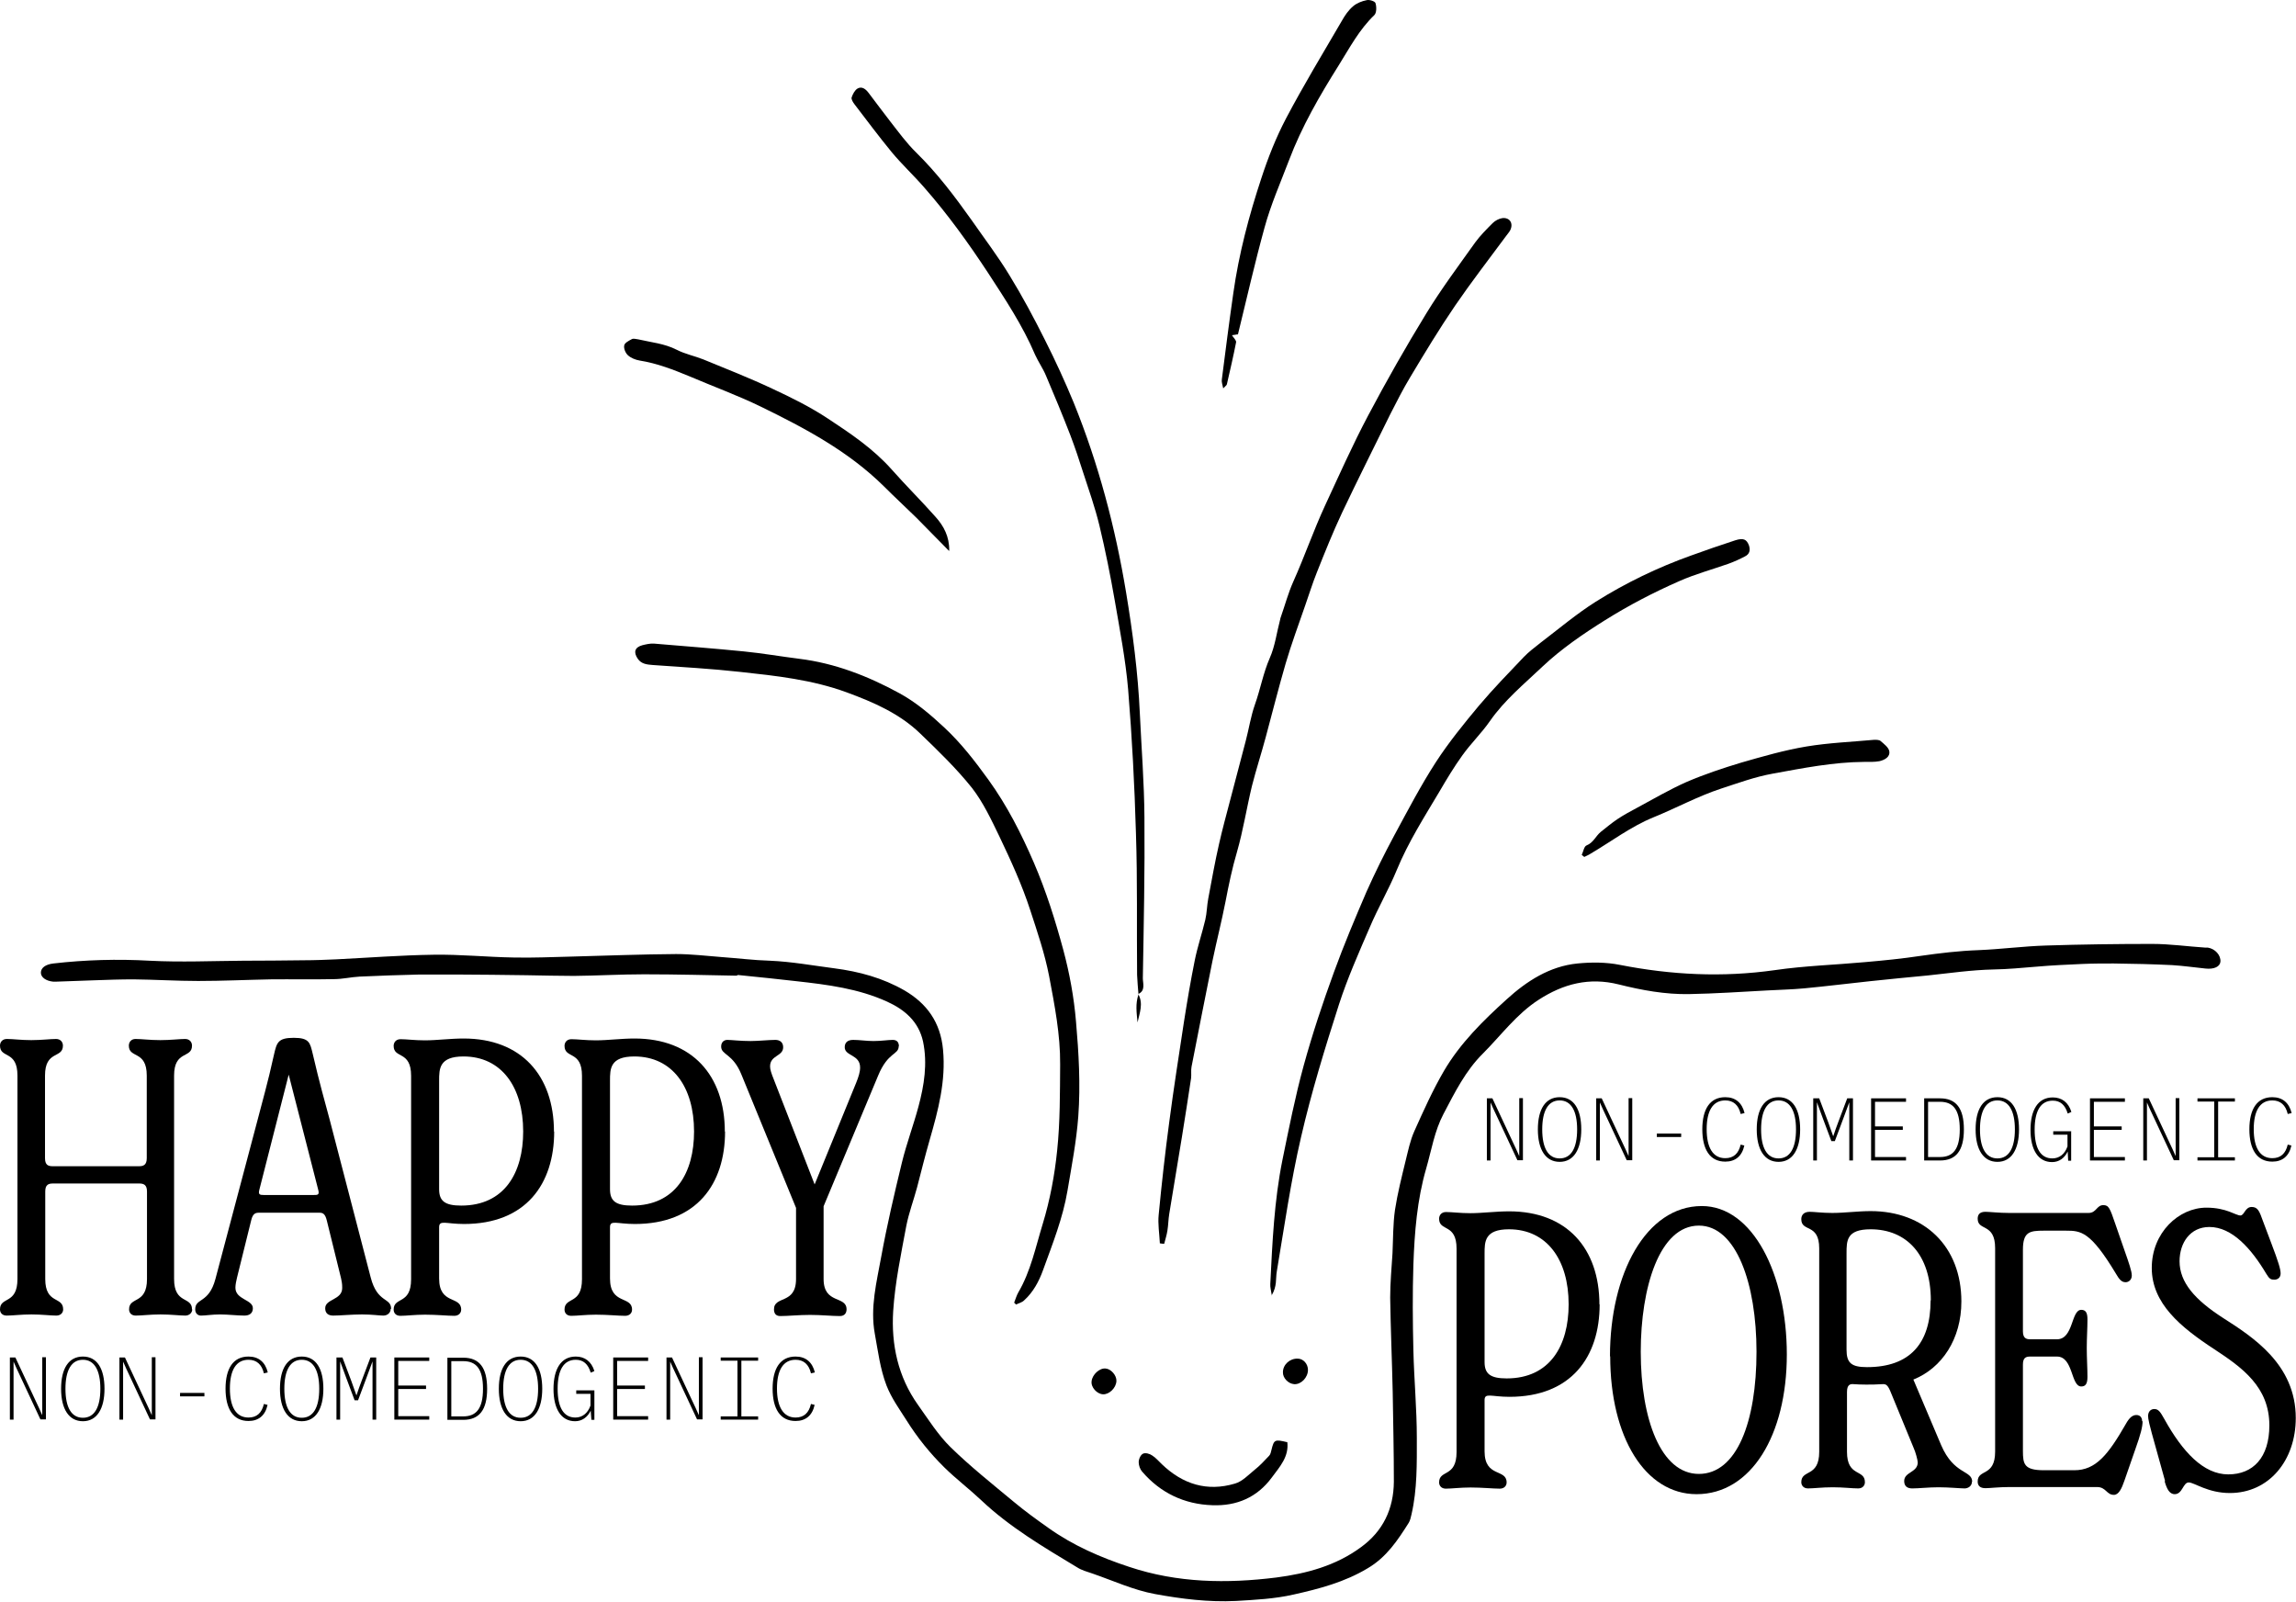 <svg width="248" height="173" viewBox="0 0 248 173" fill="none" xmlns="http://www.w3.org/2000/svg">
<path d="M79.558 105.367C76.729 105.317 73.132 105.218 69.56 105.218C67.03 105.218 64.524 105.367 61.994 105.392C60.282 105.392 58.57 105.342 56.883 105.317C54.378 105.292 51.872 105.243 49.367 105.243C48.002 105.243 46.663 105.243 45.298 105.243C43.14 105.292 41.007 105.367 38.849 105.466C37.906 105.516 36.988 105.74 36.07 105.74C33.788 105.789 31.506 105.74 29.223 105.764C26.618 105.814 24.014 105.938 21.409 105.938C19.077 105.938 16.745 105.789 14.413 105.764C12.999 105.764 11.61 105.814 10.196 105.864C8.807 105.914 7.417 105.963 6.028 106.013C5.929 106.013 5.83 106.013 5.755 106.013C4.961 105.938 4.416 105.541 4.416 105.044C4.416 104.522 4.912 104.149 5.755 104.05C9.228 103.652 12.677 103.553 16.174 103.751C19.523 103.925 22.897 103.776 26.271 103.751C28.454 103.751 30.637 103.727 32.82 103.702C33.986 103.702 35.152 103.652 36.318 103.602C39.816 103.428 43.314 103.155 46.812 103.105C49.689 103.056 52.567 103.354 55.445 103.403C57.529 103.453 59.637 103.354 61.746 103.304C65.516 103.205 69.262 103.056 73.033 103.031C74.67 103.031 76.283 103.23 77.92 103.354C79.681 103.478 81.418 103.702 83.179 103.751C85.511 103.851 87.818 104.273 90.125 104.572C92.805 104.919 95.36 105.615 97.692 106.957C100.123 108.374 101.586 110.412 101.859 113.345C102.182 116.749 101.338 119.906 100.421 123.087C99.924 124.802 99.503 126.517 99.056 128.231C98.684 129.623 98.163 130.99 97.89 132.407C97.32 135.464 96.675 138.52 96.476 141.602C96.253 145.206 96.997 148.685 99.155 151.717C100.272 153.283 101.314 154.948 102.653 156.265C104.811 158.378 107.193 160.267 109.525 162.205C110.716 163.199 111.956 164.094 113.221 164.989C115.9 166.902 118.877 168.195 121.978 169.214C127.188 170.953 132.521 171.028 137.88 170.357C141.13 169.934 144.28 169.089 146.984 167.101C149.39 165.361 150.532 162.951 150.556 160.018C150.556 156.787 150.482 153.581 150.432 150.35C150.358 146.945 150.209 143.541 150.159 140.136C150.159 138.545 150.308 136.955 150.408 135.364C150.482 133.798 150.457 132.183 150.68 130.642C150.953 128.878 151.4 127.113 151.822 125.373C152.094 124.28 152.318 123.161 152.764 122.167C153.757 119.955 154.749 117.744 155.964 115.656C157.726 112.649 160.206 110.213 162.762 107.902C164.895 105.963 167.376 104.348 170.378 104.05C171.891 103.901 173.478 103.901 174.967 104.199C180.524 105.292 186.056 105.566 191.687 104.77C194.912 104.298 198.211 104.199 201.461 103.901C203.471 103.727 205.455 103.528 207.44 103.23C209.524 102.931 211.607 102.683 213.716 102.608C216.147 102.509 218.554 102.186 220.985 102.111C224.805 101.987 228.65 101.937 232.471 101.937C234.381 101.937 236.291 102.211 238.201 102.335C238.3 102.335 238.4 102.335 238.474 102.335C239.268 102.459 239.888 103.155 239.838 103.851C239.789 104.398 239.144 104.696 238.226 104.596C237.01 104.472 235.82 104.298 234.604 104.224C232.52 104.124 230.412 104.074 228.303 104.05C227.187 104.05 226.07 104.05 224.954 104.099C223.267 104.174 221.605 104.248 219.918 104.398C218.38 104.522 216.867 104.671 215.329 104.696C212.947 104.746 210.59 105.093 208.234 105.342C206.15 105.541 204.066 105.74 201.982 105.963C199.625 106.212 197.269 106.51 194.887 106.734C193.597 106.858 192.282 106.883 190.968 106.957C188.14 107.107 185.287 107.305 182.459 107.355C179.879 107.405 177.324 106.933 174.843 106.311C171.667 105.516 168.864 106.237 166.185 107.976C163.804 109.517 162.141 111.804 160.182 113.767C158.296 115.631 157.13 117.992 155.915 120.303C154.947 122.142 154.625 124.18 154.054 126.169C153.062 129.573 152.789 133.078 152.665 136.582C152.566 139.664 152.591 142.745 152.665 145.827C152.739 148.983 153.037 152.14 153.037 155.296C153.037 158.055 153.087 160.813 152.467 163.522C152.392 163.845 152.318 164.193 152.169 164.442C150.978 166.331 149.763 168.17 147.728 169.363C145.248 170.854 142.519 171.575 139.74 172.196C137.681 172.668 135.597 172.768 133.514 172.892C130.537 173.041 127.609 172.668 124.757 172.146C122.45 171.724 120.242 170.705 118.009 169.934C117.438 169.735 116.843 169.586 116.347 169.263C112.725 167.076 109.078 164.939 105.977 162.006C104.687 160.788 103.273 159.72 102.008 158.477C100.445 156.936 99.081 155.246 97.915 153.382C97.146 152.165 96.302 151.021 95.757 149.63C95.062 147.815 94.839 145.927 94.492 144.038C93.971 141.205 94.69 138.446 95.186 135.712C95.806 132.307 96.6 128.927 97.419 125.547C97.915 123.509 98.659 121.546 99.205 119.508C99.825 117.197 100.197 114.861 99.701 112.475C99.23 110.337 97.741 109.045 95.831 108.175C92.73 106.759 89.381 106.336 86.032 105.963C84.172 105.74 82.336 105.566 79.706 105.292L79.558 105.367Z" fill="black"/>
<path d="M125.278 134.221C125.228 133.202 125.054 132.183 125.154 131.189C125.476 127.834 125.848 124.503 126.295 121.173C126.766 117.57 127.337 113.966 127.882 110.362C128.23 108.15 128.602 105.938 129.048 103.727C129.346 102.235 129.842 100.794 130.189 99.328C130.363 98.582 130.363 97.787 130.512 97.016C130.884 95.053 131.231 93.065 131.678 91.126C132.025 89.585 132.447 88.044 132.844 86.528C133.414 84.366 133.985 82.204 134.556 80.017C134.903 78.7 135.101 77.358 135.548 76.09C136.143 74.425 136.441 72.686 137.16 71.045C137.731 69.753 137.905 68.287 138.277 66.895C138.277 66.795 138.326 66.721 138.351 66.621C138.798 65.354 139.145 64.037 139.691 62.819C140.906 60.11 141.874 57.302 143.114 54.617C144.627 51.362 146.091 48.056 147.778 44.875C149.763 41.123 151.871 37.419 154.079 33.816C155.692 31.181 157.552 28.696 159.338 26.186C159.884 25.44 160.554 24.769 161.224 24.098C161.496 23.825 161.918 23.601 162.29 23.552C163.084 23.477 163.481 24.123 163.134 24.844C163.01 25.093 162.811 25.291 162.638 25.54C160.802 28.025 158.916 30.461 157.18 32.996C155.468 35.506 153.905 38.09 152.343 40.7C151.549 42.017 150.854 43.384 150.159 44.751C148.423 48.28 146.662 51.784 144.975 55.338C143.982 57.451 143.114 59.613 142.246 61.8C141.775 62.968 141.402 64.186 140.981 65.379C140.261 67.466 139.492 69.529 138.872 71.642C138.103 74.276 137.433 76.96 136.714 79.619C136.242 81.384 135.672 83.124 135.225 84.888C134.655 87.249 134.283 89.66 133.613 91.996C133.092 93.761 132.72 95.55 132.373 97.364C131.951 99.526 131.405 101.639 130.958 103.801C130.189 107.604 129.445 111.406 128.701 115.209C128.627 115.606 128.701 116.054 128.651 116.451C128.329 118.564 128.006 120.701 127.659 122.813C127.213 125.572 126.741 128.331 126.295 131.089C126.195 131.686 126.195 132.307 126.096 132.904C126.022 133.376 125.873 133.848 125.749 134.32C125.6 134.32 125.426 134.295 125.278 134.271V134.221Z" fill="black"/>
<path d="M109.55 140.658C109.699 140.285 109.798 139.912 109.996 139.564C111.336 137.278 111.857 134.693 112.626 132.183C113.42 129.573 113.916 126.914 114.189 124.23C114.511 121.148 114.486 118.042 114.511 114.96C114.536 111.729 113.916 108.573 113.32 105.417C112.849 102.981 112.055 100.67 111.286 98.309C110.393 95.55 109.178 92.916 107.937 90.306C107.069 88.517 106.201 86.653 104.985 85.087C103.298 82.975 101.338 81.086 99.403 79.222C97.171 77.06 94.368 75.842 91.465 74.773C87.744 73.406 83.849 72.984 79.954 72.561C76.804 72.213 73.653 72.039 70.503 71.816C69.883 71.766 69.287 71.716 68.89 71.145C68.394 70.424 68.568 69.902 69.386 69.678C69.783 69.579 70.23 69.48 70.627 69.504C73.876 69.778 77.102 70.026 80.351 70.349C82.361 70.548 84.345 70.896 86.33 71.145C90.175 71.617 93.747 73.009 97.121 74.848C98.907 75.817 100.495 77.159 102.008 78.576C103.844 80.29 105.332 82.229 106.771 84.217C108.781 87.001 110.319 90.033 111.683 93.189C112.998 96.246 113.99 99.402 114.858 102.608C115.528 105.118 116 107.678 116.223 110.313C116.521 113.717 116.719 117.147 116.471 120.552C116.272 123.236 115.752 125.92 115.305 128.579C114.809 131.537 113.692 134.32 112.675 137.129C112.229 138.371 111.609 139.539 110.616 140.434C110.393 140.658 110.046 140.732 109.748 140.881C109.674 140.807 109.599 140.732 109.525 140.658H109.55Z" fill="black"/>
<path d="M137.384 139.962C137.284 139.341 137.185 138.993 137.21 138.645C137.433 134.171 137.632 129.673 138.525 125.249C139.219 121.869 139.889 118.464 140.807 115.109C141.75 111.679 142.866 108.324 144.082 104.994C145.148 102.061 146.364 99.178 147.604 96.296C148.522 94.233 149.539 92.195 150.606 90.207C152.045 87.547 153.459 84.838 155.096 82.303C156.485 80.166 158.123 78.153 159.76 76.19C161.298 74.376 162.96 72.661 164.597 70.946C165.143 70.374 165.788 69.902 166.408 69.405C168.368 67.914 170.278 66.298 172.362 64.981C175.612 62.943 179.06 61.278 182.682 59.986C184.27 59.414 185.833 58.867 187.445 58.345C188.313 58.072 188.661 58.246 188.909 58.892C189.082 59.414 188.983 59.837 188.487 60.085C187.916 60.383 187.321 60.657 186.701 60.88C184.939 61.502 183.104 61.999 181.417 62.744C178.638 63.962 175.959 65.354 173.379 66.969C170.998 68.46 168.666 70.051 166.632 71.965C164.647 73.853 162.514 75.593 160.926 77.88C160.033 79.172 158.867 80.29 157.949 81.583C157.056 82.825 156.262 84.143 155.493 85.46C153.856 88.218 152.119 90.927 150.879 93.935C150.011 96.047 148.845 98.035 147.952 100.148C146.761 102.906 145.545 105.64 144.627 108.473C143.114 113.195 141.65 117.942 140.534 122.789C139.418 127.585 138.723 132.481 137.905 137.352C137.781 138.098 137.954 138.893 137.359 139.887L137.384 139.962Z" fill="black"/>
<path d="M122.97 107.38C122.921 106.684 122.846 105.988 122.822 105.292C122.772 100.197 122.871 95.078 122.698 89.983C122.549 84.789 122.276 79.619 121.854 74.45C121.581 71.244 120.961 68.063 120.415 64.882C119.944 62.173 119.398 59.439 118.753 56.755C118.282 54.816 117.612 52.903 116.992 51.014C116.57 49.672 116.124 48.355 115.627 47.037C114.784 44.85 113.891 42.713 112.973 40.551C112.651 39.78 112.154 39.084 111.807 38.314C110.468 35.158 108.582 32.325 106.722 29.466C104.613 26.261 102.38 23.154 99.85 20.271C98.709 18.954 97.444 17.786 96.327 16.444C94.938 14.754 93.623 12.989 92.308 11.274C92.135 11.051 91.936 10.728 91.986 10.529C92.11 10.156 92.333 9.733 92.631 9.559C93.102 9.286 93.524 9.634 93.822 10.032C94.616 11.075 95.385 12.119 96.178 13.138C97.072 14.281 97.94 15.474 98.957 16.468C101.239 18.705 103.149 21.24 104.985 23.825C106.35 25.788 107.788 27.677 109.029 29.715C110.418 31.977 111.683 34.338 112.874 36.724C113.99 38.935 115.032 41.197 115.975 43.483C118.654 50.094 120.465 56.929 121.631 63.962C122.35 68.311 122.921 72.661 123.119 77.06C123.293 80.787 123.591 84.54 123.615 88.268C123.665 94.059 123.541 99.85 123.442 105.64C123.442 106.187 123.764 107.007 122.921 107.355H122.946L122.97 107.38Z" fill="black"/>
<path d="M102.504 59.489C101.214 58.196 100.123 57.053 99.007 55.935C97.841 54.791 96.65 53.698 95.484 52.53C91.639 48.727 86.95 46.242 82.162 43.906C79.657 42.688 77.052 41.744 74.497 40.65C72.76 39.929 70.974 39.234 69.089 38.935C68.642 38.861 68.146 38.662 67.823 38.364C67.551 38.115 67.352 37.618 67.427 37.295C67.476 37.022 67.923 36.798 68.245 36.624C68.419 36.525 68.717 36.624 68.94 36.649C70.329 36.972 71.768 37.096 73.083 37.767C74.001 38.24 75.018 38.438 75.96 38.811C78.441 39.83 80.972 40.824 83.403 41.968C85.486 42.937 87.546 43.956 89.456 45.223C91.912 46.839 94.343 48.479 96.327 50.716C97.865 52.455 99.528 54.096 101.066 55.835C101.934 56.805 102.554 57.948 102.529 59.464L102.504 59.489Z" fill="black"/>
<path d="M133.687 36.102C133.538 36.127 133.315 36.177 133.067 36.202C133.241 36.475 133.563 36.773 133.514 36.972C133.216 38.488 132.869 39.979 132.521 41.495C132.497 41.62 132.348 41.694 132.124 41.943C132.05 41.545 131.926 41.247 131.976 40.973C132.373 37.867 132.769 34.76 133.216 31.654C133.811 27.429 134.903 23.303 136.242 19.252C136.962 17.04 137.83 14.853 138.897 12.815C140.782 9.236 142.891 5.757 144.95 2.228C145.272 1.656 145.645 1.11 146.141 0.687C146.538 0.339 147.108 0.115 147.629 0.016C147.927 -0.059 148.522 0.14 148.572 0.339C148.696 0.737 148.696 1.383 148.448 1.631C146.81 3.197 145.769 5.185 144.603 7.049C142.544 10.33 140.609 13.66 139.219 17.338C138.301 19.749 137.26 22.11 136.59 24.57C135.548 28.348 134.68 32.175 133.712 36.127L133.687 36.102Z" fill="black"/>
<path d="M170.849 92.319C171.023 91.971 171.097 91.4 171.37 91.3C172.114 91.002 172.362 90.281 172.908 89.834C173.503 89.362 174.074 88.889 174.694 88.467C175.364 88.02 176.058 87.647 176.753 87.274C178.564 86.305 180.325 85.261 182.186 84.441C184.096 83.621 186.105 82.95 188.09 82.353C190.422 81.682 192.754 81.011 195.135 80.614C197.542 80.216 200.022 80.116 202.454 79.893C202.677 79.893 202.974 79.893 203.123 80.017C203.495 80.34 203.992 80.713 204.066 81.111C204.19 81.757 203.545 82.08 202.999 82.204C202.454 82.303 201.883 82.279 201.337 82.279C198.013 82.303 194.763 82.95 191.489 83.546C189.554 83.894 187.743 84.565 185.907 85.162C183.401 85.982 181.045 87.274 178.589 88.268C176.158 89.262 174.074 90.853 171.841 92.17C171.618 92.319 171.37 92.419 171.122 92.543C171.023 92.468 170.948 92.394 170.849 92.319Z" fill="black"/>
<path d="M139.046 155.719C139.244 157.309 138.227 158.403 137.384 159.546C135.796 161.708 133.588 162.652 130.958 162.553C127.932 162.454 125.352 161.236 123.367 158.925C123.144 158.676 122.995 158.253 122.995 157.906C122.995 157.582 123.194 157.11 123.467 156.986C123.715 156.862 124.186 156.986 124.459 157.185C124.856 157.433 125.154 157.806 125.501 158.129C127.758 160.291 130.388 161.112 133.39 160.217C134.183 159.993 134.853 159.272 135.523 158.726C136.094 158.278 136.59 157.732 137.086 157.21C137.235 157.061 137.284 156.787 137.334 156.588C137.607 155.47 137.681 155.42 139.021 155.743L139.046 155.719Z" fill="black"/>
<path d="M140.162 146.722C140.782 146.722 141.278 147.293 141.278 147.94C141.278 148.76 140.534 149.53 139.79 149.48C139.145 149.431 138.55 148.809 138.574 148.188C138.574 147.368 139.319 146.697 140.162 146.722Z" fill="black"/>
<path d="M119.15 150.574C118.48 150.549 117.811 149.804 117.91 149.157C117.984 148.437 118.778 147.716 119.423 147.79C120.018 147.84 120.614 148.536 120.589 149.133C120.564 149.878 119.82 150.599 119.15 150.574Z" fill="black"/>
<path d="M122.946 107.355C123.516 108.374 123.095 109.393 122.871 110.412C122.772 109.393 122.623 108.399 122.97 107.405L122.946 107.38L122.946 107.355Z" fill="black"/>
<path d="M20.764 141.403C20.764 141.751 20.466 142.074 20.02 142.074C19.399 142.074 18.482 141.95 17.34 141.95C16.199 141.95 15.331 142.074 14.661 142.074C14.165 142.074 13.942 141.751 13.942 141.403C13.942 139.987 15.877 140.906 15.877 138.123V128.679C15.877 127.933 15.505 127.809 15.033 127.809H5.731C5.234 127.809 4.887 127.933 4.887 128.679V138.123C4.887 140.881 6.822 139.962 6.822 141.403C6.822 141.751 6.574 142.074 6.078 142.074C5.458 142.074 4.54 141.95 3.399 141.95C2.257 141.95 1.389 142.074 0.719 142.074C0.223 142.074 0 141.751 0 141.403C0 139.987 1.885 140.906 1.885 138.123V116.153C1.885 113.394 0 114.339 0 112.922C0 112.549 0.248 112.201 0.744 112.201C1.414 112.201 2.257 112.326 3.374 112.326C4.49 112.326 5.433 112.201 6.053 112.201C6.524 112.201 6.797 112.524 6.797 112.922C6.797 114.339 4.862 113.394 4.862 116.153V125.075C4.862 125.821 5.21 125.945 5.706 125.945H15.008C15.48 125.945 15.852 125.821 15.852 125.075V116.153C15.852 113.394 13.917 114.339 13.917 112.922C13.917 112.549 14.165 112.201 14.636 112.201C15.306 112.201 16.174 112.326 17.316 112.326C18.457 112.326 19.375 112.201 19.995 112.201C20.466 112.201 20.739 112.524 20.739 112.922C20.739 114.339 18.804 113.394 18.804 116.153V138.123C18.804 140.881 20.739 139.962 20.739 141.403H20.764Z" fill="black"/>
<path d="M42.197 141.354C42.197 141.776 41.85 142.074 41.404 142.074C40.957 142.074 40.238 141.95 39.096 141.95C37.955 141.95 36.74 142.074 35.996 142.074C35.45 142.074 35.127 141.826 35.127 141.279C35.127 140.26 36.963 140.409 36.963 139.092C36.963 138.595 36.913 138.421 36.839 138.048L35.301 131.81C35.127 131.089 34.879 130.965 34.507 130.965H27.983C27.611 130.965 27.313 131.04 27.139 131.76L25.601 137.974C25.527 138.322 25.428 138.694 25.428 139.067C25.428 140.36 27.313 140.335 27.313 141.279C27.313 141.826 26.941 142.074 26.395 142.074C25.651 142.074 24.634 141.95 23.765 141.95C22.897 141.95 22.227 142.074 21.706 142.074C21.359 142.074 21.086 141.826 21.086 141.403C21.086 140.136 22.55 140.807 23.269 138.123L27.834 120.9C28.33 118.961 28.925 116.948 29.595 113.891C29.893 112.599 30.017 112.077 31.729 112.077C33.44 112.077 33.49 112.624 33.788 113.842C34.507 116.948 35.053 118.837 35.599 120.875L40.039 137.949C40.759 140.757 42.247 140.086 42.247 141.354H42.197ZM34.358 128.43L31.183 116.054L28.008 128.505C27.884 129.002 28.057 129.052 28.504 129.052H33.862C34.334 129.052 34.532 129.052 34.358 128.43Z" fill="black"/>
<path d="M59.86 122.192C59.86 127.859 56.809 132.183 50.111 132.183C48.176 132.183 47.432 131.711 47.432 132.531V138.073C47.432 140.931 49.813 139.912 49.813 141.428C49.813 141.776 49.565 142.099 49.069 142.099C48.35 142.099 47.184 141.975 45.919 141.975C44.777 141.975 43.909 142.099 43.239 142.099C42.743 142.099 42.52 141.776 42.52 141.428C42.52 140.012 44.405 140.931 44.405 138.148V116.178C44.405 113.419 42.52 114.364 42.52 112.947C42.52 112.574 42.768 112.226 43.264 112.226C43.934 112.226 44.777 112.35 45.894 112.35C47.184 112.35 48.647 112.152 50.086 112.152C56.288 112.152 59.836 116.128 59.836 122.217L59.86 122.192ZM56.511 122.192C56.511 117.371 54.155 114.09 50.061 114.09C47.432 114.09 47.432 115.432 47.432 116.7V128.43C47.432 129.698 48.052 130.195 49.813 130.195C54.502 130.195 56.511 126.641 56.511 122.192Z" fill="black"/>
<path d="M78.317 122.192C78.317 127.859 75.266 132.183 68.568 132.183C66.633 132.183 65.889 131.711 65.889 132.531V138.073C65.889 140.931 68.27 139.912 68.27 141.428C68.27 141.776 68.022 142.099 67.526 142.099C66.806 142.099 65.641 141.975 64.375 141.975C63.234 141.975 62.366 142.099 61.696 142.099C61.2 142.099 60.977 141.776 60.977 141.428C60.977 140.012 62.862 140.931 62.862 138.148V116.178C62.862 113.419 60.977 114.364 60.977 112.947C60.977 112.574 61.225 112.226 61.721 112.226C62.391 112.226 63.234 112.35 64.35 112.35C65.641 112.35 67.104 112.152 68.543 112.152C74.745 112.152 78.292 116.128 78.292 122.217L78.317 122.192ZM74.968 122.192C74.968 117.371 72.611 114.09 68.518 114.09C65.889 114.09 65.889 115.432 65.889 116.7V128.43C65.889 129.698 66.509 130.195 68.27 130.195C72.959 130.195 74.968 126.641 74.968 122.192Z" fill="black"/>
<path d="M97.072 112.972C97.072 113.941 95.93 113.568 94.864 116.128L88.96 130.269V138.123C88.96 140.881 91.44 139.887 91.44 141.403C91.44 141.776 91.242 142.124 90.721 142.124C89.877 142.124 88.711 142 87.496 142C86.28 142 85.114 142.124 84.271 142.124C83.775 142.124 83.601 141.801 83.601 141.403C83.601 139.887 85.983 140.906 85.983 138.123V130.443L80.078 116.029C79.16 113.767 77.895 113.941 77.895 113.021C77.895 112.549 78.193 112.301 78.565 112.301C78.987 112.301 79.954 112.425 81.071 112.425C81.914 112.425 83.031 112.301 83.75 112.301C84.221 112.301 84.593 112.549 84.593 113.096C84.593 114.09 83.179 113.941 83.179 115.159C83.179 115.507 83.303 115.88 83.601 116.625L87.992 127.908L92.482 116.923C92.73 116.302 92.904 115.78 92.904 115.283C92.904 113.866 91.242 114.065 91.242 113.096C91.242 112.599 91.54 112.301 92.16 112.301C92.829 112.301 93.623 112.425 94.343 112.425C95.186 112.425 95.93 112.301 96.427 112.301C96.923 112.301 97.096 112.599 97.096 113.021L97.072 112.972Z" fill="black"/>
<path d="M172.784 140.857C172.784 146.523 169.733 150.847 163.035 150.847C161.1 150.847 160.355 150.375 160.355 151.195V156.737C160.355 159.596 162.737 158.577 162.737 160.093C162.737 160.441 162.489 160.764 161.993 160.764C161.273 160.764 160.107 160.639 158.842 160.639C157.701 160.639 156.833 160.764 156.163 160.764C155.667 160.764 155.443 160.416 155.443 160.093C155.443 158.676 157.329 159.596 157.329 156.812V134.842C157.329 132.084 155.443 133.028 155.443 131.611C155.443 131.239 155.691 130.891 156.188 130.891C156.857 130.891 157.701 131.015 158.817 131.015C160.107 131.015 161.571 130.816 163.01 130.816C169.212 130.816 172.759 134.792 172.759 140.881L172.784 140.857ZM169.435 140.857C169.435 136.035 167.078 132.755 162.985 132.755C160.355 132.755 160.355 134.097 160.355 135.364V147.095C160.355 148.362 160.975 148.859 162.737 148.859C167.425 148.859 169.435 145.305 169.435 140.857Z" fill="black"/>
<path d="M173.9 146.473C173.9 137.551 177.795 130.244 183.823 130.244C189.306 130.244 193.002 137.576 193.002 146.274C193.002 154.973 189.157 161.36 183.253 161.36C177.696 161.36 173.925 155.197 173.925 146.473H173.9ZM189.727 145.976C189.727 138.645 187.544 132.357 183.501 132.357C179.234 132.357 177.224 139.067 177.224 145.976C177.224 153.283 179.407 159.173 183.501 159.173C187.594 159.173 189.727 153.556 189.727 145.976Z" fill="black"/>
<path d="M212.997 160.018C212.997 160.49 212.575 160.739 212.203 160.739C211.781 160.739 210.491 160.615 209.4 160.615C208.308 160.615 207.266 160.739 206.547 160.739C206.001 160.739 205.679 160.49 205.679 159.943C205.679 158.949 207.142 159.024 207.142 157.93C207.142 157.682 206.894 156.787 206.72 156.414L204.165 150.201C203.868 149.53 203.694 149.456 203.297 149.48C202.131 149.555 200.866 149.53 200.246 149.48C199.824 149.431 199.501 149.555 199.501 150.325V156.787C199.501 159.546 201.436 158.626 201.436 160.068C201.436 160.416 201.188 160.739 200.717 160.739C200.047 160.739 199.129 160.615 197.963 160.615C196.797 160.615 195.904 160.739 195.284 160.739C194.788 160.739 194.565 160.391 194.565 160.068C194.565 158.651 196.5 159.571 196.5 156.787V134.817C196.5 132.059 194.565 133.102 194.565 131.661C194.565 131.239 194.813 130.866 195.483 130.866C195.954 130.866 196.822 130.99 197.914 130.99C199.253 130.99 200.667 130.791 202.057 130.791C207.837 130.791 211.856 134.569 211.856 140.558C211.856 144.584 209.772 147.741 206.671 148.983L209.672 156.066C211.062 159.297 213.022 158.751 213.022 160.018H212.997ZM208.556 140.434C208.556 135.439 205.877 132.755 202.057 132.755C199.452 132.755 199.452 133.972 199.452 135.364V145.753C199.452 147.169 199.948 147.641 201.66 147.641C206.299 147.641 208.531 145.082 208.531 140.434H208.556Z" fill="black"/>
<path d="M231.429 153.482C231.429 154.078 231.23 154.874 230.635 156.539L229.469 159.894C229.171 160.764 228.849 161.435 228.328 161.435C227.534 161.435 227.484 160.59 226.517 160.59H217.016C215.924 160.59 214.882 160.714 214.46 160.714C213.84 160.714 213.617 160.416 213.617 159.993C213.617 158.601 215.502 159.521 215.502 156.762V134.792C215.502 132.034 213.617 132.978 213.617 131.611C213.617 131.139 213.865 130.866 214.46 130.866C214.882 130.866 215.924 130.99 217.016 130.99H225.599C226.442 130.99 226.467 130.145 227.187 130.145C227.782 130.145 227.906 130.493 228.477 132.158L229.469 135.016C229.965 136.433 230.263 137.278 230.263 137.75C230.263 138.222 229.915 138.471 229.593 138.471C229.122 138.471 228.873 138.098 228.551 137.551C225.797 132.978 224.78 132.904 223.143 132.904H220.761C219.223 132.904 218.504 133.028 218.504 134.966V143.764C218.504 144.51 218.851 144.634 219.298 144.634H222.175C223.986 144.634 223.689 141.453 224.805 141.453C225.276 141.453 225.475 141.751 225.475 142.472C225.475 143.441 225.4 144.485 225.4 145.579C225.4 146.672 225.475 147.766 225.475 148.685C225.475 149.431 225.276 149.729 224.805 149.729C223.664 149.729 223.962 146.498 222.175 146.498H219.298C218.826 146.498 218.504 146.622 218.504 147.368V156.688C218.504 158.104 218.628 158.775 220.761 158.775H224.061C226.368 158.775 227.708 157.11 229.618 153.78C229.99 153.109 230.337 152.811 230.759 152.811C231.181 152.811 231.379 153.109 231.379 153.482H231.429Z" fill="black"/>
<path d="M233.86 159.943L232.892 156.464C232.098 153.656 232.024 153.233 232.024 152.91C232.024 152.488 232.272 152.165 232.694 152.165C233.165 152.165 233.364 152.513 233.785 153.258C235.745 156.787 238.003 159.223 240.682 159.223C243.361 159.223 245.122 157.408 245.122 153.929C245.122 149.779 242.195 147.691 239.169 145.703C235.522 143.317 232.421 140.757 232.421 136.93C232.421 133.103 235.348 130.418 238.325 130.418C240.508 130.418 241.476 131.263 241.997 131.263C242.418 131.263 242.493 130.344 243.212 130.344C243.882 130.344 244.056 130.816 244.428 131.86L245.346 134.295C246.09 136.259 246.338 137.054 246.338 137.526C246.338 137.998 245.991 138.197 245.668 138.197C245.296 138.197 245.122 138.123 244.8 137.576C243.163 134.817 241.079 132.506 238.648 132.506C236.564 132.506 235.423 134.221 235.423 136.209C235.423 138.471 237.06 140.36 240.111 142.323C243.336 144.386 247.975 147.343 247.975 153.134C247.975 157.707 245.098 161.236 240.855 161.236C238.474 161.236 237.01 160.093 236.415 160.093C235.795 160.093 235.745 161.36 234.902 161.36C234.306 161.36 234.033 160.739 233.81 159.968L233.86 159.943Z" fill="black"/>
<path d="M1.067 146.598H1.662L3.87 151.32C4.118 151.841 4.316 152.264 4.565 152.836V146.573H4.961V153.283H4.366L2.158 148.561C1.91 148.039 1.712 147.617 1.464 147.045V153.308H1.067V146.598Z" fill="black"/>
<path d="M6.599 149.978C6.599 147.79 7.417 146.498 8.955 146.498C10.493 146.498 11.287 147.815 11.287 149.978C11.287 152.14 10.469 153.482 8.955 153.482C7.442 153.482 6.599 152.165 6.599 149.978ZM10.841 149.978C10.841 147.989 10.196 146.846 8.955 146.846C7.715 146.846 7.07 147.964 7.07 149.978C7.07 151.991 7.715 153.109 8.955 153.109C10.196 153.109 10.841 151.991 10.841 149.978Z" fill="black"/>
<path d="M12.9 146.598H13.495L15.703 151.32C15.951 151.841 16.15 152.264 16.398 152.836V146.573H16.795V153.283H16.199L13.991 148.561C13.743 148.039 13.545 147.617 13.297 147.045V153.308H12.9V146.598Z" fill="black"/>
<path d="M19.449 150.425H22.079V150.798H19.449V150.425Z" fill="black"/>
<path d="M24.361 149.978C24.361 147.79 25.18 146.498 26.842 146.498C27.933 146.498 28.653 147.095 28.925 148.213L28.504 148.312C28.28 147.343 27.71 146.846 26.842 146.846C25.502 146.846 24.832 147.964 24.832 149.953C24.832 151.941 25.502 153.084 26.842 153.084C27.735 153.084 28.28 152.587 28.504 151.618L28.901 151.717C28.653 152.86 27.933 153.457 26.842 153.457C25.18 153.457 24.361 152.14 24.361 149.953V149.978Z" fill="black"/>
<path d="M30.24 149.978C30.24 147.79 31.059 146.498 32.597 146.498C34.135 146.498 34.929 147.815 34.929 149.978C34.929 152.14 34.11 153.482 32.597 153.482C31.084 153.482 30.24 152.165 30.24 149.978ZM34.482 149.978C34.482 147.989 33.837 146.846 32.597 146.846C31.357 146.846 30.712 147.964 30.712 149.978C30.712 151.991 31.357 153.109 32.597 153.109C33.837 153.109 34.482 151.991 34.482 149.978Z" fill="black"/>
<path d="M36.988 146.598L37.955 149.157C38.129 149.63 38.303 150.127 38.501 150.698C38.7 150.127 38.849 149.654 39.047 149.157L40.014 146.598H40.635V153.308H40.238V147.02C40.014 147.641 39.791 148.238 39.568 148.834L38.675 151.22H38.303L37.41 148.834C37.211 148.288 37.013 147.766 36.74 147.02V153.308H36.343V146.598H36.988Z" fill="black"/>
<path d="M42.594 146.598H46.365V146.97H43.016V149.63H46.018V150.002H43.016V152.935H46.365V153.308H42.594V146.598Z" fill="black"/>
<path d="M48.325 146.622H50.037C51.773 146.622 52.617 147.691 52.617 149.978C52.617 152.264 51.773 153.333 50.037 153.333H48.325V146.622ZM50.037 152.96C51.426 152.96 52.17 152.14 52.17 149.978C52.17 147.815 51.426 146.995 50.037 146.995H48.747V152.96H50.037Z" fill="black"/>
<path d="M53.882 149.978C53.882 147.79 54.7 146.498 56.239 146.498C57.776 146.498 58.57 147.815 58.57 149.978C58.57 152.14 57.752 153.482 56.239 153.482C54.725 153.482 53.882 152.165 53.882 149.978ZM58.124 149.978C58.124 147.989 57.479 146.846 56.239 146.846C54.998 146.846 54.353 147.964 54.353 149.978C54.353 151.991 54.998 153.109 56.239 153.109C57.479 153.109 58.124 151.991 58.124 149.978Z" fill="black"/>
<path d="M64.202 150.127V153.333H63.879L63.805 152.339C63.457 153.059 62.862 153.482 62.118 153.482C60.605 153.482 59.786 152.14 59.786 150.002C59.786 147.865 60.58 146.498 62.192 146.498C63.16 146.498 63.879 147.02 64.202 148.064L63.805 148.238C63.532 147.318 63.011 146.846 62.192 146.846C60.877 146.846 60.233 147.964 60.233 149.978C60.233 151.991 60.877 153.084 62.143 153.084C62.887 153.084 63.482 152.637 63.78 151.792V150.524H62.242V150.151H64.202V150.127Z" fill="black"/>
<path d="M66.236 146.598H70.007V146.97H66.658V149.63H69.659V150.002H66.658V152.935H70.007V153.308H66.236V146.598Z" fill="black"/>
<path d="M71.991 146.598H72.587L74.794 151.32C75.043 151.841 75.241 152.264 75.489 152.836V146.573H75.886V153.283H75.291L73.083 148.561C72.835 148.039 72.636 147.617 72.388 147.045V153.308H71.991V146.598Z" fill="black"/>
<path d="M77.846 152.96H79.657V146.945H77.846V146.598H81.889V146.945H80.078V152.96H81.889V153.308H77.846V152.96Z" fill="black"/>
<path d="M83.452 149.978C83.452 147.79 84.271 146.498 85.933 146.498C87.025 146.498 87.744 147.095 88.017 148.213L87.595 148.312C87.372 147.343 86.801 146.846 85.933 146.846C84.593 146.846 83.924 147.964 83.924 149.953C83.924 151.941 84.618 153.084 85.933 153.084C86.826 153.084 87.372 152.587 87.595 151.618L87.992 151.717C87.744 152.86 87.025 153.457 85.933 153.457C84.271 153.457 83.452 152.14 83.452 149.953V149.978Z" fill="black"/>
<path d="M160.603 118.613H161.199L163.407 123.335C163.655 123.857 163.853 124.28 164.101 124.851V118.589H164.498V125.299H163.903L161.695 120.577C161.447 120.055 161.248 119.632 161 119.061V125.324H160.603V118.613Z" fill="black"/>
<path d="M166.111 121.968C166.111 119.781 166.929 118.489 168.467 118.489C170.005 118.489 170.799 119.806 170.799 121.968C170.799 124.131 169.981 125.473 168.467 125.473C166.954 125.473 166.111 124.156 166.111 121.968ZM170.353 121.968C170.353 119.98 169.708 118.837 168.467 118.837C167.227 118.837 166.582 119.955 166.582 121.968C166.582 123.982 167.227 125.1 168.467 125.1C169.708 125.1 170.353 123.982 170.353 121.968Z" fill="black"/>
<path d="M172.412 118.613H173.007L175.215 123.335C175.463 123.857 175.661 124.28 175.91 124.851V118.589H176.306V125.299H175.711L173.503 120.577C173.255 120.055 173.057 119.632 172.809 119.061V125.324H172.412V118.613Z" fill="black"/>
<path d="M178.961 122.416H181.59V122.789H178.961V122.416Z" fill="black"/>
<path d="M183.873 121.968C183.873 119.781 184.691 118.489 186.354 118.489C187.445 118.489 188.164 119.086 188.437 120.204L188.016 120.303C187.792 119.334 187.222 118.837 186.354 118.837C185.014 118.837 184.344 119.955 184.344 121.944C184.344 123.932 185.014 125.075 186.354 125.075C187.247 125.075 187.792 124.578 188.016 123.609L188.413 123.708C188.164 124.851 187.445 125.448 186.354 125.448C184.691 125.448 183.873 124.131 183.873 121.944V121.968Z" fill="black"/>
<path d="M189.752 121.968C189.752 119.781 190.571 118.489 192.109 118.489C193.647 118.489 194.441 119.806 194.441 121.968C194.441 124.131 193.622 125.473 192.109 125.473C190.596 125.473 189.752 124.156 189.752 121.968ZM193.994 121.968C193.994 119.98 193.349 118.837 192.109 118.837C190.868 118.837 190.223 119.955 190.223 121.968C190.223 123.982 190.868 125.1 192.109 125.1C193.349 125.1 193.994 123.982 193.994 121.968Z" fill="black"/>
<path d="M196.5 118.613L197.467 121.173C197.641 121.645 197.815 122.142 198.013 122.714C198.211 122.142 198.36 121.67 198.559 121.173L199.526 118.613H200.146V125.324H199.75V119.036C199.526 119.657 199.303 120.254 199.08 120.85L198.187 123.236H197.815L196.921 120.85C196.723 120.303 196.525 119.781 196.252 119.036V125.324H195.855V118.613H196.5Z" fill="black"/>
<path d="M202.106 118.613H205.877V118.986H202.528V121.645H205.53V122.018H202.528V124.951H205.877V125.324H202.106V118.613Z" fill="black"/>
<path d="M207.837 118.613H209.548C211.285 118.613 212.128 119.682 212.128 121.968C212.128 124.255 211.285 125.324 209.548 125.324H207.837V118.613ZM209.548 124.951C210.938 124.951 211.682 124.131 211.682 121.968C211.682 119.806 210.938 118.986 209.548 118.986H208.258V124.951H209.548Z" fill="black"/>
<path d="M213.394 121.968C213.394 119.781 214.212 118.489 215.75 118.489C217.288 118.489 218.082 119.806 218.082 121.968C218.082 124.131 217.264 125.473 215.75 125.473C214.237 125.473 213.394 124.156 213.394 121.968ZM217.636 121.968C217.636 119.98 216.991 118.837 215.75 118.837C214.51 118.837 213.865 119.955 213.865 121.968C213.865 123.982 214.51 125.1 215.75 125.1C216.991 125.1 217.636 123.982 217.636 121.968Z" fill="black"/>
<path d="M223.714 122.142V125.348H223.391L223.341 124.354C222.994 125.075 222.399 125.498 221.654 125.498C220.141 125.498 219.323 124.156 219.323 122.018C219.323 119.881 220.116 118.514 221.729 118.514C222.696 118.514 223.416 119.036 223.738 120.08L223.341 120.254C223.069 119.334 222.548 118.862 221.729 118.862C220.414 118.862 219.769 119.98 219.769 121.993C219.769 124.006 220.414 125.1 221.679 125.1C222.424 125.1 223.019 124.653 223.317 123.808V122.54H221.779V122.167H223.738L223.714 122.142Z" fill="black"/>
<path d="M225.748 118.613H229.518V118.986H226.169V121.645H229.171V122.018H226.169V124.951H229.518V125.324H225.748V118.613Z" fill="black"/>
<path d="M231.503 118.613H232.098L234.306 123.335C234.554 123.857 234.753 124.28 235.001 124.851V118.589H235.398V125.299H234.802L232.595 120.577C232.346 120.055 232.148 119.632 231.9 119.061V125.324H231.503V118.613Z" fill="black"/>
<path d="M237.358 124.976H239.169V118.961H237.358V118.613H241.401V118.961H239.59V124.976H241.401V125.324H237.358V124.976Z" fill="black"/>
<path d="M242.964 121.968C242.964 119.781 243.783 118.489 245.445 118.489C246.536 118.489 247.256 119.086 247.529 120.204L247.107 120.303C246.884 119.334 246.313 118.837 245.445 118.837C244.105 118.837 243.435 119.955 243.435 121.944C243.435 123.932 244.105 125.075 245.445 125.075C246.338 125.075 246.884 124.578 247.107 123.609L247.504 123.708C247.256 124.851 246.536 125.448 245.445 125.448C243.783 125.448 242.964 124.131 242.964 121.944V121.968Z" fill="black"/>
</svg>
